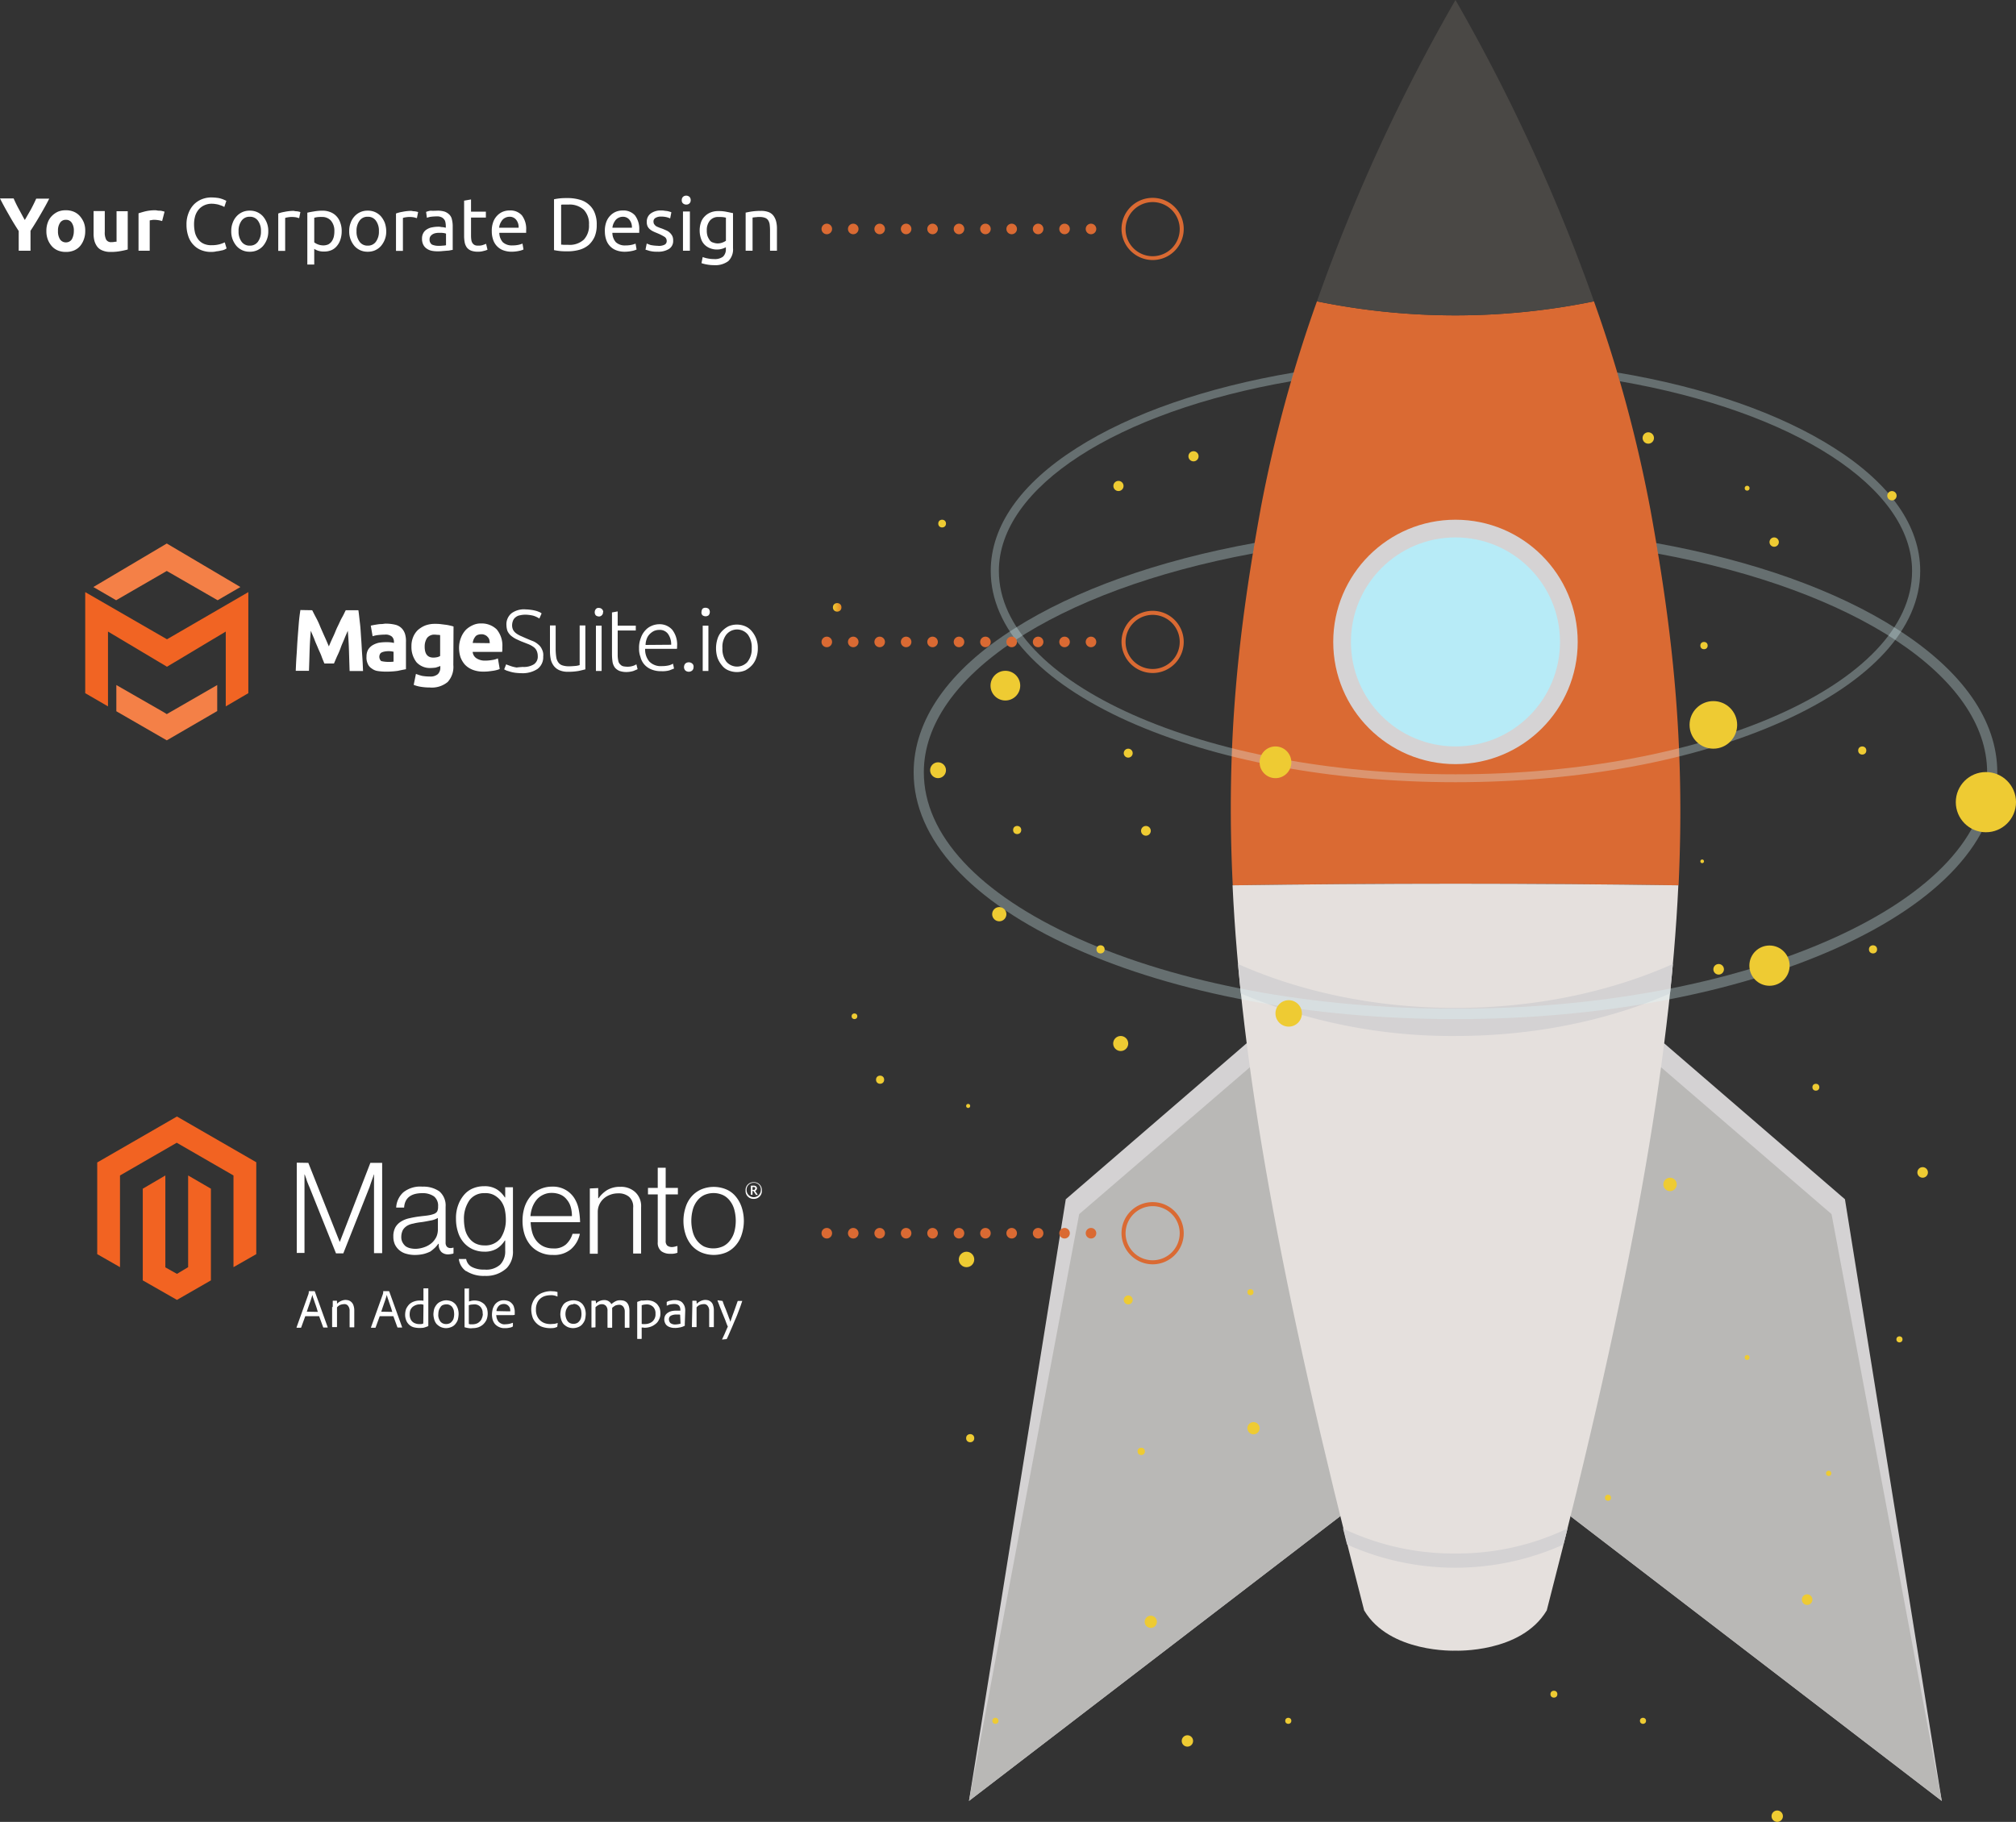 <svg xmlns="http://www.w3.org/2000/svg" xmlns:xlink="http://www.w3.org/1999/xlink" width="499" height="451.065" viewBox="0 0 499 451.065"><rect x="0" y="0" width="499" height="451.065" fill="#333333" stroke="none"/><defs><style>.a{fill:url(#a);}.b{fill:url(#b);}.c{fill:#da6a33;}.d{fill:#d4d2d3;}.e{fill:#b9b8b6;}.f{fill:#e5e0dd;}.g{fill:#4a4845;}.h{fill:#d5d3d4;}.i{fill:#b7ebf7;}.j{fill:#dcfcff;opacity:0.3;isolation:isolate;}.k{fill:url(#c);}.l{fill:url(#d);}.m{fill:url(#e);}.n{fill:url(#f);}.o{fill:url(#g);}.p{fill:url(#h);}.q{fill:url(#i);}.r{fill:url(#j);}.s{fill:url(#k);}.t{fill:url(#l);}.u{fill:url(#m);}.v{fill:url(#n);}.w{fill:url(#o);}.x{fill:url(#p);}.y{fill:url(#q);}.z{fill:url(#r);}.aa{fill:url(#s);}.ab{fill:url(#t);}.ac{fill:url(#u);}.ad{fill:url(#v);}.ae{fill:url(#w);}.af{fill:url(#x);}.ag{fill:url(#y);}.ah{fill:url(#z);}.ai{fill:url(#aa);}.aj{fill:url(#ab);}.ak{fill:url(#ac);}.al{fill:url(#ad);}.am{fill:url(#ae);}.an{fill:url(#af);}.ao{fill:url(#ag);}.ap{fill:url(#ah);}.aq{fill:url(#ai);}.ar{fill:url(#aj);}.as{fill:url(#ak);}.at{fill:url(#al);}.au{fill:url(#am);}.av{fill:url(#an);}.aw{fill:url(#ao);}.ax{fill:url(#ap);}.ay{fill:url(#aq);}.az{fill:url(#ar);}.ba{fill:url(#as);}.bb{fill:url(#at);}.bc{fill:url(#au);}.bd{fill:url(#av);}.be{fill:url(#aw);}.bf{fill:url(#ax);}.bg{fill:#fff;}.bh{fill:#f26322;}.bi{fill:#f48047;}.bj{fill:#f16423;}</style><linearGradient id="a" x1="-0.005" y1="-448.553" x2="1.018" y2="-448.553" gradientUnits="objectBoundingBox"><stop offset="0" stop-color="#eecb33"/><stop offset="1" stop-color="#e68624"/></linearGradient><linearGradient id="b" x1="0.138" y1="-816.338" x2="0.847" y2="-817.047" xlink:href="#a"/><linearGradient id="c" x1="-12.236" y1="-84.682" x2="-11.528" y2="-85.391" xlink:href="#a"/><linearGradient id="d" x1="-18.695" y1="-69.336" x2="-17.989" y2="-70.041" xlink:href="#a"/><linearGradient id="e" x1="-17.274" y1="-112.195" x2="-16.567" y2="-112.902" xlink:href="#a"/><linearGradient id="f" x1="9.179" y1="-129.814" x2="9.886" y2="-130.521" xlink:href="#a"/><linearGradient id="g" x1="9.981" y1="-174.943" x2="10.693" y2="-175.655" xlink:href="#a"/><linearGradient id="h" x1="27.991" y1="-133.6" x2="28.694" y2="-134.304" xlink:href="#a"/><linearGradient id="i" x1="-77.777" y1="-533.477" x2="-77.063" y2="-534.19" xlink:href="#a"/><linearGradient id="j" x1="-108.878" y1="-505.848" x2="-108.167" y2="-506.559" xlink:href="#a"/><linearGradient id="k" x1="-95.151" y1="-468.719" x2="-94.433" y2="-469.438" xlink:href="#a"/><linearGradient id="l" x1="-37.293" y1="-370.905" x2="-36.586" y2="-371.612" xlink:href="#a"/><linearGradient id="m" x1="-73.308" y1="-549.524" x2="-72.59" y2="-550.243" xlink:href="#a"/><linearGradient id="n" x1="-154.902" y1="-1052.146" x2="-154.184" y2="-1052.864" xlink:href="#a"/><linearGradient id="o" x1="-157.427" y1="-867.806" x2="-156.726" y2="-868.507" xlink:href="#a"/><linearGradient id="p" x1="-134.376" y1="-1092.404" x2="-133.695" y2="-1093.086" xlink:href="#a"/><linearGradient id="q" x1="-61.88" y1="-919.754" x2="-61.179" y2="-920.454" xlink:href="#a"/><linearGradient id="r" x1="27.23" y1="-448.046" x2="27.928" y2="-448.744" xlink:href="#a"/><linearGradient id="s" x1="55.321" y1="-852.354" x2="56.019" y2="-853.052" xlink:href="#a"/><linearGradient id="t" x1="44.059" y1="-479.776" x2="44.76" y2="-480.476" xlink:href="#a"/><linearGradient id="u" x1="75.96" y1="-753.659" x2="76.673" y2="-754.372" xlink:href="#a"/><linearGradient id="v" x1="110.427" y1="-674.951" x2="111.135" y2="-675.66" xlink:href="#a"/><linearGradient id="w" x1="58.66" y1="-331.7" x2="59.367" y2="-332.407" xlink:href="#a"/><linearGradient id="x" x1="65.069" y1="-582.589" x2="65.787" y2="-583.306" xlink:href="#a"/><linearGradient id="y" x1="39.757" y1="-311.985" x2="40.455" y2="-312.684" xlink:href="#a"/><linearGradient id="z" x1="221.706" y1="-1187.355" x2="222.414" y2="-1188.064" xlink:href="#a"/><linearGradient id="aa" x1="132.572" y1="-586.797" x2="133.273" y2="-587.498" xlink:href="#a"/><linearGradient id="ab" x1="59.071" y1="-311.685" x2="59.783" y2="-312.397" xlink:href="#a"/><linearGradient id="ac" x1="78.384" y1="-554.759" x2="79.085" y2="-555.46" xlink:href="#a"/><linearGradient id="ad" x1="56.035" y1="-437.843" x2="56.741" y2="-438.549" xlink:href="#a"/><linearGradient id="ae" x1="65.077" y1="-460.37" x2="65.794" y2="-461.088" xlink:href="#a"/><linearGradient id="af" x1="98.867" y1="-525.393" x2="99.568" y2="-526.093" xlink:href="#a"/><linearGradient id="ag" x1="60.748" y1="-261.477" x2="61.455" y2="-262.184" xlink:href="#a"/><linearGradient id="ah" x1="44.444" y1="-346.624" x2="45.145" y2="-347.325" xlink:href="#a"/><linearGradient id="ai" x1="59.194" y1="-352.454" x2="59.912" y2="-353.172" xlink:href="#a"/><linearGradient id="aj" x1="123.487" y1="-473.771" x2="124.213" y2="-474.497" xlink:href="#a"/><linearGradient id="ak" x1="-40.155" y1="-306.186" x2="-39.446" y2="-306.895" xlink:href="#a"/><linearGradient id="al" x1="-134.372" y1="-736.163" x2="-133.691" y2="-736.843" xlink:href="#a"/><linearGradient id="am" x1="-75.839" y1="-395.185" x2="-75.128" y2="-395.895" xlink:href="#a"/><linearGradient id="an" x1="-101.002" y1="-385.283" x2="-100.301" y2="-385.984" xlink:href="#a"/><linearGradient id="ao" x1="-111.518" y1="-554.757" x2="-110.817" y2="-555.458" xlink:href="#a"/><linearGradient id="ap" x1="-114.705" y1="-692.672" x2="-114.018" y2="-693.359" xlink:href="#a"/><linearGradient id="aq" x1="-56.562" y1="-430.298" x2="-55.865" y2="-430.994" xlink:href="#a"/><linearGradient id="ar" x1="-154.695" y1="-1185.662" x2="-153.982" y2="-1186.376" xlink:href="#a"/><linearGradient id="as" x1="-73.35" y1="-992.883" x2="-72.649" y2="-993.584" xlink:href="#a"/><linearGradient id="at" x1="-38.929" y1="-868.27" x2="-38.242" y2="-868.957" xlink:href="#a"/><linearGradient id="au" x1="42.914" y1="-992.881" x2="43.615" y2="-993.581" xlink:href="#a"/><linearGradient id="av" x1="40.765" y1="-535.035" x2="41.474" y2="-535.744" xlink:href="#a"/><linearGradient id="aw" x1="-62.806" y1="-548.25" x2="-62.097" y2="-548.959" xlink:href="#a"/><linearGradient id="ax" x1="138.914" y1="-992.88" x2="139.615" y2="-993.581" xlink:href="#a"/></defs><g transform="translate(-250 -4166)"><g transform="translate(250 4166)"><circle class="a" cx="1.057" cy="1.057" r="1.057" transform="translate(206.16 149.315)"/><circle class="b" cx="0.705" cy="0.705" r="0.705" transform="translate(210.791 250.905)"/><g transform="translate(203.341)"><path class="c" d="M208.62,1291.9c-5.437,29.752-8.659,57.642-6.9,93.183,18.022-.252,36.5-.4,55.175-.4s37.1.151,55.175.4c1.661-35.541-1.561-63.38-7-93.183a338.362,338.362,0,0,0-13.945-51.4,170.909,170.909,0,0,1-68.566,0,339.97,339.97,0,0,0-13.945,51.4Z" transform="translate(-99.931 -1165.893)"/><path class="d" d="M168.3,1617.734,141.217,1605.4l-44.754,38.612L72.5,1792.975l91.874-70.479Z" transform="translate(-36.002 -1347.095)"/><path class="e" d="M168.3,1623.594l-26.279-6.394-42.237,36.347L72.5,1798.834l91.874-70.479Z" transform="translate(-36.002 -1352.954)"/><path class="d" d="M360.5,1617.734l27.084-12.334,44.754,38.612L456.3,1792.975,364.427,1722.5Z" transform="translate(-179.017 -1347.095)"/><path class="e" d="M360.5,1623.594l26.329-6.394,42.187,36.347L456.3,1798.834l-91.874-70.479Z" transform="translate(-179.017 -1352.954)"/><path class="f" d="M202.1,1527.3c2.014,42.992,11.277,97.211,32.571,179.52,6.293,10.622,22.6,9.968,22.6,9.968s16.26.654,22.6-9.968c21.295-82.309,30.558-136.528,32.571-179.52-18.022-.252-36.448-.4-55.175-.4S220.122,1527.051,202.1,1527.3Z" transform="translate(-100.359 -1308.113)"/><path class="g" d="M243.6,1166.907a170.914,170.914,0,0,0,68.566,0,453.474,453.474,0,0,0-34.283-74.607A448.606,448.606,0,0,0,243.6,1166.907Z" transform="translate(-120.967 -1092.3)"/><path class="d" d="M204.8,1566.4c.2,2.417.453,4.833.7,7.3a134.661,134.661,0,0,0,53.111,10.521c19.533,0,37.706-3.826,53.111-10.521.252-2.467.5-4.883.7-7.3-15.505,6.9-33.981,10.874-53.816,10.874S220.305,1573.3,204.8,1566.4Zm53.816,145.942a63.1,63.1,0,0,1-27.839-6.192c.352,1.309.654,2.668,1.007,3.977a65.362,65.362,0,0,0,53.564,0c.352-1.359.7-2.668,1.007-3.977a63.027,63.027,0,0,1-27.738,6.192Z" transform="translate(-101.699 -1327.728)"/><circle class="h" cx="30.256" cy="30.256" r="30.256" transform="translate(126.661 128.674)"/><circle class="i" cx="25.876" cy="25.876" r="25.876" transform="translate(131.04 133.054)"/><path class="j" d="M45.3,1416.136c0,16.512,14.1,31.917,39.67,43.445,25.221,11.377,58.8,17.62,94.442,17.62s69.17-6.243,94.442-17.62c25.574-11.528,39.67-26.933,39.67-43.445,0-12.887-8.608-25.171-24.869-35.542-15.052-9.615-35.592-16.915-59.555-21.244.151.856.3,1.762.453,2.618,48.882,9.011,81.454,30.507,81.454,54.118,0,15.455-13.542,30.054-38.159,41.13-24.97,11.226-58.095,17.418-93.435,17.418s-68.516-6.192-93.435-17.418c-24.617-11.075-38.159-25.674-38.159-41.13,0-23.61,32.571-45.106,81.454-54.168.151-.856.3-1.762.453-2.618-23.963,4.329-44.5,11.679-59.555,21.244C53.858,1390.865,45.3,1403.2,45.3,1416.136Z" transform="translate(-22.495 -1224.887)"/><path class="j" d="M104.495,1294.177c-13.945,8.86-21.295,19.382-21.295,30.457,0,14.1,12.082,27.336,33.981,37.2,21.7,9.716,50.443,15.1,81.051,15.1s59.4-5.336,81.051-15.1c21.9-9.867,33.981-23.057,33.981-37.2,0-11.075-7.35-21.6-21.295-30.457-13.441-8.558-32.018-15.052-53.715-18.677.252.7.453,1.46.654,2.165,43.294,7.5,72.342,26.329,72.342,46.969,0,27.789-50.695,50.342-113.018,50.342s-113.018-22.6-113.018-50.342c0-20.691,29-39.468,72.342-46.969.252-.755.453-1.46.654-2.165-21.7,3.675-40.274,10.119-53.715,18.677Z" transform="translate(-41.315 -1183.273)"/><circle class="k" cx="5.89" cy="5.89" r="5.89" transform="translate(214.86 173.579)"/><circle class="l" cx="7.451" cy="7.451" r="7.451" transform="translate(280.758 191.149)"/><circle class="m" cx="4.984" cy="4.984" r="4.984" transform="translate(229.661 234.091)"/><circle class="n" cx="3.927" cy="3.927" r="3.927" transform="translate(108.437 184.806)"/><circle class="o" cx="3.272" cy="3.272" r="3.272" transform="translate(112.364 247.633)"/><circle class="p" cx="3.675" cy="3.675" r="3.675" transform="translate(41.834 166.079)"/><circle class="q" cx="0.906" cy="0.906" r="0.906" transform="translate(217.528 158.93)"/><circle class="r" cx="1.007" cy="1.007" r="1.007" transform="translate(256.594 184.806)"/><circle class="s" cx="1.309" cy="1.309" r="1.309" transform="translate(271.243 288.964)"/><circle class="t" cx="1.661" cy="1.661" r="1.661" transform="translate(208.366 291.581)"/><circle class="u" cx="1.309" cy="1.309" r="1.309" transform="translate(242.649 394.732)"/><circle class="v" cx="0.654" cy="0.654" r="0.654" transform="translate(248.64 364.124)"/><circle class="w" cx="0.755" cy="0.755" r="0.755" transform="translate(266.058 330.848)"/><circle class="x" cx="0.604" cy="0.604" r="0.604" transform="translate(228.503 335.48)"/><circle class="y" cx="0.755" cy="0.755" r="0.755" transform="translate(193.918 370.065)"/><circle class="z" cx="1.51" cy="1.51" r="1.51" transform="translate(105.416 352.093)"/><circle class="aa" cx="0.755" cy="0.755" r="0.755" transform="translate(105.416 319.169)"/><circle class="ab" cx="1.51" cy="1.51" r="1.51" transform="translate(79.994 400.018)"/><circle class="ac" cx="0.906" cy="0.906" r="0.906" transform="translate(78.232 358.436)"/><circle class="ad" cx="1.007" cy="1.007" r="1.007" transform="translate(35.793 355.063)"/><circle class="ae" cx="1.913" cy="1.913" r="1.913" transform="translate(33.981 309.906)"/><circle class="af" cx="1.108" cy="1.108" r="1.108" transform="translate(74.808 320.729)"/><circle class="ag" cx="1.863" cy="1.863" r="1.863" transform="translate(72.191 256.493)"/><circle class="ah" cx="0.503" cy="0.503" r="0.503" transform="translate(35.793 273.307)"/><circle class="ai" cx="1.007" cy="1.007" r="1.007" transform="translate(13.492 266.31)"/><circle class="aj" cx="1.762" cy="1.762" r="1.762" transform="translate(42.237 224.576)"/><circle class="ak" cx="1.007" cy="1.007" r="1.007" transform="translate(68.063 234.04)"/><circle class="al" cx="1.208" cy="1.208" r="1.208" transform="translate(79.087 204.49)"/><circle class="am" cx="1.108" cy="1.108" r="1.108" transform="translate(74.808 185.36)"/><circle class="an" cx="1.007" cy="1.007" r="1.007" transform="translate(47.422 204.49)"/><circle class="ao" cx="1.963" cy="1.963" r="1.963" transform="translate(26.883 188.732)"/><circle class="ap" cx="1.259" cy="1.259" r="1.259" transform="translate(90.817 111.709)"/><circle class="aq" cx="1.259" cy="1.259" r="1.259" transform="translate(72.241 119.059)"/><circle class="ar" cx="0.957" cy="0.957" r="0.957" transform="translate(28.896 128.674)"/><circle class="as" cx="1.41" cy="1.41" r="1.41" transform="translate(203.231 107.027)"/><circle class="at" cx="0.604" cy="0.604" r="0.604" transform="translate(228.503 120.267)"/><circle class="au" cx="1.158" cy="1.158" r="1.158" transform="translate(234.645 133.054)"/><circle class="av" cx="1.158" cy="1.158" r="1.158" transform="translate(263.793 121.576)"/><circle class="aw" cx="1.007" cy="1.007" r="1.007" transform="translate(259.262 234.04)"/><circle class="ax" cx="0.856" cy="0.856" r="0.856" transform="translate(245.267 268.323)"/><circle class="ay" cx="1.309" cy="1.309" r="1.309" transform="translate(220.75 238.672)"/><circle class="az" cx="0.453" cy="0.453" r="0.453" transform="translate(217.528 212.796)"/><circle class="ba" cx="0.755" cy="0.755" r="0.755" transform="translate(202.577 425.29)"/><circle class="bb" cx="0.856" cy="0.856" r="0.856" transform="translate(180.426 418.594)"/><circle class="bc" cx="0.755" cy="0.755" r="0.755" transform="translate(114.78 425.29)"/><circle class="bd" cx="1.41" cy="1.41" r="1.41" transform="translate(89.156 429.619)"/><circle class="be" cx="1.41" cy="1.41" r="1.41" transform="translate(235.148 448.246)"/><circle class="bf" cx="0.755" cy="0.755" r="0.755" transform="translate(42.287 425.29)"/><path class="c" d="M147.5,1197.3a7.7,7.7,0,1,1,7.7,7.7A7.735,7.735,0,0,1,147.5,1197.3Zm1.007.05a6.7,6.7,0,1,0,6.7-6.7A6.725,6.725,0,0,0,148.507,1197.353Z" transform="translate(-73.245 -1140.617)"/><circle class="c" cx="1.309" cy="1.309" r="1.309" transform="translate(65.394 55.376)"/><circle class="c" cx="1.309" cy="1.309" r="1.309" transform="translate(58.85 55.376)"/><circle class="c" cx="1.309" cy="1.309" r="1.309" transform="translate(52.305 55.376)"/><circle class="c" cx="1.309" cy="1.309" r="1.309" transform="translate(45.761 55.376)"/><circle class="c" cx="1.309" cy="1.309" r="1.309" transform="translate(39.267 55.376)"/><circle class="c" cx="1.309" cy="1.309" r="1.309" transform="translate(32.722 55.376)"/><circle class="c" cx="1.309" cy="1.309" r="1.309" transform="translate(26.178 55.376)"/><circle class="c" cx="1.309" cy="1.309" r="1.309" transform="translate(19.633 55.376)"/><circle class="c" cx="1.309" cy="1.309" r="1.309" transform="translate(13.089 55.376)"/><circle class="c" cx="1.309" cy="1.309" r="1.309" transform="translate(6.544 55.376)"/><circle class="c" cx="1.309" cy="1.309" r="1.309" transform="translate(0 55.376)"/><path class="c" d="M147.5,1691.2a7.7,7.7,0,1,1,7.7,7.7A7.735,7.735,0,0,1,147.5,1691.2Zm1.007,0a6.7,6.7,0,1,0,6.7-6.7A6.725,6.725,0,0,0,148.507,1691.2Z" transform="translate(-73.245 -1385.878)"/><circle class="c" cx="1.309" cy="1.309" r="1.309" transform="translate(65.394 304.016)"/><circle class="c" cx="1.309" cy="1.309" r="1.309" transform="translate(58.85 304.016)"/><circle class="c" cx="1.309" cy="1.309" r="1.309" transform="translate(52.305 304.016)"/><circle class="c" cx="1.309" cy="1.309" r="1.309" transform="translate(45.761 304.016)"/><circle class="c" cx="1.309" cy="1.309" r="1.309" transform="translate(39.267 304.016)"/><circle class="c" cx="1.309" cy="1.309" r="1.309" transform="translate(32.722 304.016)"/><circle class="c" cx="1.309" cy="1.309" r="1.309" transform="translate(26.178 304.016)"/><circle class="c" cx="1.309" cy="1.309" r="1.309" transform="translate(19.633 304.016)"/><circle class="c" cx="1.309" cy="1.309" r="1.309" transform="translate(13.089 304.016)"/><circle class="c" cx="1.309" cy="1.309" r="1.309" transform="translate(6.544 304.016)"/><circle class="c" cx="1.309" cy="1.309" r="1.309" transform="translate(0 304.016)"/><path class="c" d="M147.5,1400.4a7.7,7.7,0,1,1,7.7,7.7A7.735,7.735,0,0,1,147.5,1400.4Zm1.007,0a6.7,6.7,0,1,0,6.7-6.7A6.725,6.725,0,0,0,148.507,1400.4Z" transform="translate(-73.245 -1241.472)"/><circle class="c" cx="1.309" cy="1.309" r="1.309" transform="translate(65.394 157.621)"/><circle class="c" cx="1.309" cy="1.309" r="1.309" transform="translate(58.85 157.621)"/><circle class="c" cx="1.309" cy="1.309" r="1.309" transform="translate(52.305 157.621)"/><circle class="c" cx="1.309" cy="1.309" r="1.309" transform="translate(45.761 157.621)"/><circle class="c" cx="1.309" cy="1.309" r="1.309" transform="translate(39.267 157.621)"/><circle class="c" cx="1.309" cy="1.309" r="1.309" transform="translate(32.722 157.621)"/><circle class="c" cx="1.309" cy="1.309" r="1.309" transform="translate(26.178 157.621)"/><circle class="c" cx="1.309" cy="1.309" r="1.309" transform="translate(19.633 157.621)"/><circle class="c" cx="1.309" cy="1.309" r="1.309" transform="translate(13.089 157.621)"/><circle class="c" cx="1.309" cy="1.309" r="1.309" transform="translate(6.544 157.621)"/><circle class="c" cx="1.309" cy="1.309" r="1.309" transform="translate(0 157.621)"/></g><path class="bg" d="M-397.776,1194.541c.5-.856,1.007-1.762,1.51-2.618.453-.856.906-1.762,1.309-2.668h3.222c-.7,1.41-1.46,2.719-2.215,4.027s-1.561,2.618-2.416,3.927v4.933h-2.92v-4.883c-.856-1.309-1.661-2.618-2.416-3.977-.755-1.309-1.51-2.668-2.215-4.078h3.373c.4.906.805,1.762,1.309,2.668s.957,1.812,1.46,2.668Zm14.952,2.719a5.83,5.83,0,0,1-.352,2.114,5.33,5.33,0,0,1-.956,1.661,4.09,4.09,0,0,1-1.51,1.057,5.045,5.045,0,0,1-1.963.352,5.045,5.045,0,0,1-1.963-.352,4.089,4.089,0,0,1-1.51-1.057,5.423,5.423,0,0,1-1.007-1.661,5.829,5.829,0,0,1-.352-2.114,5.83,5.83,0,0,1,.352-2.114,4.383,4.383,0,0,1,1.007-1.611,5.13,5.13,0,0,1,1.51-1.057,4.962,4.962,0,0,1,1.913-.352,5.042,5.042,0,0,1,1.963.352,4.092,4.092,0,0,1,1.51,1.057,5.816,5.816,0,0,1,1.007,1.611,5.48,5.48,0,0,1,.352,2.114Zm-2.819,0a3.413,3.413,0,0,0-.5-2.014,1.647,1.647,0,0,0-1.46-.755,1.646,1.646,0,0,0-1.46.755,3.413,3.413,0,0,0-.5,2.014,3.584,3.584,0,0,0,.5,2.064,1.706,1.706,0,0,0,1.46.755,1.706,1.706,0,0,0,1.46-.755A4.166,4.166,0,0,0-385.644,1197.26Zm13.341,4.581a17.3,17.3,0,0,1-1.812.4,11.852,11.852,0,0,1-2.366.2,4.907,4.907,0,0,1-2.064-.352,2.87,2.87,0,0,1-1.309-.957,4.374,4.374,0,0,1-.7-1.46,7.044,7.044,0,0,1-.2-1.863v-5.487h2.769v5.135a3.892,3.892,0,0,0,.352,1.963,1.385,1.385,0,0,0,1.309.6,3.091,3.091,0,0,0,.654-.05,2.651,2.651,0,0,1,.6-.051v-7.551h2.769Zm8.508-7.048c-.252-.05-.554-.151-.856-.2a7.5,7.5,0,0,0-1.057-.1,2.662,2.662,0,0,0-.6.05c-.252.05-.4.05-.554.1v7.5h-2.769v-9.263c.5-.151,1.107-.352,1.762-.5a10.046,10.046,0,0,1,2.265-.252,2.255,2.255,0,0,1,.554.05,2.662,2.662,0,0,0,.654.05,2.95,2.95,0,0,1,.654.1c.2.05.4.1.554.151l-.6,2.316Zm12.132,7.652a6.521,6.521,0,0,1-2.467-.453,5.182,5.182,0,0,1-1.913-1.309,5.506,5.506,0,0,1-1.259-2.115,8.578,8.578,0,0,1-.453-2.869,7.3,7.3,0,0,1,.5-2.87,6.291,6.291,0,0,1,1.309-2.114,5.836,5.836,0,0,1,1.963-1.309,6.378,6.378,0,0,1,2.366-.453,12.454,12.454,0,0,1,1.46.1,5.17,5.17,0,0,1,1.108.252,5.858,5.858,0,0,1,.755.3,2.788,2.788,0,0,1,.4.2l-.5,1.51a4.484,4.484,0,0,0-.5-.252c-.2-.1-.453-.151-.7-.252a4.283,4.283,0,0,0-.856-.2,6.174,6.174,0,0,0-.957-.1,4.394,4.394,0,0,0-1.863.352,4.023,4.023,0,0,0-1.41,1.007,4.61,4.61,0,0,0-.906,1.611,7.255,7.255,0,0,0-.3,2.165,9.358,9.358,0,0,0,.252,2.114,4.836,4.836,0,0,0,.805,1.611,3.55,3.55,0,0,0,1.359,1.057,4.477,4.477,0,0,0,1.913.353,7.68,7.68,0,0,0,2.064-.252,9.157,9.157,0,0,0,1.208-.453l.453,1.51c-.1.05-.252.151-.453.252a2.9,2.9,0,0,1-.856.252,6.869,6.869,0,0,1-1.158.2,5.335,5.335,0,0,1-1.359.151Zm14.146-5.135a5.387,5.387,0,0,1-.352,2.064,5.691,5.691,0,0,1-.957,1.611,4.349,4.349,0,0,1-1.46,1.057,4.313,4.313,0,0,1-1.812.352,4.313,4.313,0,0,1-1.812-.352,4.349,4.349,0,0,1-1.46-1.057,5.692,5.692,0,0,1-.956-1.611,5.387,5.387,0,0,1-.352-2.064,5.387,5.387,0,0,1,.352-2.064,4.722,4.722,0,0,1,.956-1.611,4.348,4.348,0,0,1,1.46-1.057,4.313,4.313,0,0,1,1.812-.353,4.313,4.313,0,0,1,1.812.353,4.347,4.347,0,0,1,1.46,1.057,5.688,5.688,0,0,1,.957,1.611A5.386,5.386,0,0,1-337.517,1197.31Zm-1.812,0a4.151,4.151,0,0,0-.755-2.618,2.371,2.371,0,0,0-2.014-.956,2.371,2.371,0,0,0-2.014.956,4.15,4.15,0,0,0-.755,2.618,4.149,4.149,0,0,0,.755,2.618,2.37,2.37,0,0,0,2.014.957,2.37,2.37,0,0,0,2.014-.957A4.149,4.149,0,0,0-339.329,1197.31Zm7.853-5.034a1.89,1.89,0,0,1,.5.05,2.26,2.26,0,0,0,.554.05c.2.05.352.05.5.1a3.2,3.2,0,0,1,.352.1l-.3,1.51c-.151-.05-.352-.1-.7-.2a7.222,7.222,0,0,0-1.208-.1,6.16,6.16,0,0,0-.957.1,2.508,2.508,0,0,0-.6.151v8.155h-1.712v-9.263a8.063,8.063,0,0,1,1.51-.4,12.181,12.181,0,0,1,2.064-.252Zm12.132,5.034a6.266,6.266,0,0,1-.3,2.014,4.506,4.506,0,0,1-.856,1.611,3.55,3.55,0,0,1-1.359,1.057,4.394,4.394,0,0,1-1.863.352,4.267,4.267,0,0,1-1.46-.2,4.275,4.275,0,0,1-.956-.453v3.876h-1.712v-12.837c.4-.1.906-.2,1.561-.3a12.565,12.565,0,0,1,2.114-.2,5.126,5.126,0,0,1,2.014.353,3.979,3.979,0,0,1,1.51,1.007,4.286,4.286,0,0,1,.957,1.611,5.828,5.828,0,0,1,.352,2.114Zm-1.812,0a3.807,3.807,0,0,0-.856-2.618,2.885,2.885,0,0,0-2.215-.906,8.2,8.2,0,0,0-1.208.05c-.3.05-.5.1-.7.151v6.091a3.625,3.625,0,0,0,.906.5,3.779,3.779,0,0,0,1.309.252,3.107,3.107,0,0,0,1.259-.252,2.505,2.505,0,0,0,.856-.755,3.72,3.72,0,0,0,.5-1.107,6.051,6.051,0,0,0,.151-1.41Zm12.837,0a5.388,5.388,0,0,1-.352,2.064,5.692,5.692,0,0,1-.957,1.611,4.349,4.349,0,0,1-1.46,1.057,4.313,4.313,0,0,1-1.812.352,4.313,4.313,0,0,1-1.812-.352,4.349,4.349,0,0,1-1.46-1.057,5.694,5.694,0,0,1-.957-1.611,5.387,5.387,0,0,1-.352-2.064,5.387,5.387,0,0,1,.352-2.064,4.723,4.723,0,0,1,.957-1.611,4.348,4.348,0,0,1,1.46-1.057,4.313,4.313,0,0,1,1.812-.353,4.313,4.313,0,0,1,1.812.353,4.348,4.348,0,0,1,1.46,1.057,5.69,5.69,0,0,1,.957,1.611A6.56,6.56,0,0,1-308.318,1197.31Zm-1.812,0a4.151,4.151,0,0,0-.755-2.618,2.371,2.371,0,0,0-2.014-.956,2.371,2.371,0,0,0-2.014.956,4.151,4.151,0,0,0-.755,2.618,4.149,4.149,0,0,0,.755,2.618,2.37,2.37,0,0,0,2.014.957,2.37,2.37,0,0,0,2.014-.957A4.149,4.149,0,0,0-310.131,1197.31Zm7.8-5.034a1.891,1.891,0,0,1,.5.05,2.259,2.259,0,0,0,.554.05c.2.05.352.05.5.1a3.2,3.2,0,0,1,.352.1l-.3,1.51c-.151-.05-.352-.1-.7-.2a7.222,7.222,0,0,0-1.208-.1,6.16,6.16,0,0,0-.956.1,2.509,2.509,0,0,0-.6.151v8.155H-305.9v-9.263a8.064,8.064,0,0,1,1.51-.4,12.179,12.179,0,0,1,2.064-.252Zm6.746-.05a5.934,5.934,0,0,1,1.762.252,3.3,3.3,0,0,1,1.158.755,2.334,2.334,0,0,1,.6,1.158,6.846,6.846,0,0,1,.2,1.51v6.041a3.735,3.735,0,0,0-.6.1,4.509,4.509,0,0,1-.906.1c-.352.05-.7.05-1.108.1a8.92,8.92,0,0,1-1.158.05,6.973,6.973,0,0,1-1.51-.151,3.32,3.32,0,0,1-1.208-.554,2.488,2.488,0,0,1-.806-.957,3.139,3.139,0,0,1-.3-1.46,2.718,2.718,0,0,1,.3-1.359,2.36,2.36,0,0,1,.906-.956,3.386,3.386,0,0,1,1.309-.5,7.806,7.806,0,0,1,1.561-.151,2.27,2.27,0,0,1,.554.05,2.062,2.062,0,0,0,.554.05c.151.05.3.05.453.1a2.177,2.177,0,0,1,.252.05v-.5a4.963,4.963,0,0,0-.1-.856,1.494,1.494,0,0,0-.352-.755,1.638,1.638,0,0,0-.654-.5,2.423,2.423,0,0,0-1.108-.2,13.377,13.377,0,0,0-1.51.1,4.919,4.919,0,0,0-.956.252l-.2-1.46a5.341,5.341,0,0,1,1.107-.3c.6.05,1.158,0,1.762,0Zm.151,8.709a7.782,7.782,0,0,0,1.107-.05,3.507,3.507,0,0,0,.806-.1v-2.87a2.511,2.511,0,0,0-.6-.151,6.124,6.124,0,0,0-1.007-.05,4.344,4.344,0,0,0-.805.05,2.484,2.484,0,0,0-.806.252,2.013,2.013,0,0,0-.6.5,1.281,1.281,0,0,0-.252.805,1.439,1.439,0,0,0,.6,1.309A4.068,4.068,0,0,0-295.431,1200.935Zm8.105-8.457h3.675v1.46h-3.675v4.48a7.229,7.229,0,0,0,.1,1.208,1.753,1.753,0,0,0,.352.755,1.428,1.428,0,0,0,.554.4,1.967,1.967,0,0,0,.805.1,3,3,0,0,0,1.259-.2,6.155,6.155,0,0,0,.654-.252l.352,1.46a3.7,3.7,0,0,1-.906.3,4.774,4.774,0,0,1-1.51.2,4.7,4.7,0,0,1-1.611-.252,2.569,2.569,0,0,1-1.057-.755,3.2,3.2,0,0,1-.554-1.259,8.658,8.658,0,0,1-.151-1.712v-8.659l1.712-.3v3.021Zm5.135,4.833a6.3,6.3,0,0,1,.352-2.266,4.384,4.384,0,0,1,1.007-1.611,4.125,4.125,0,0,1,1.41-.957,4.436,4.436,0,0,1,1.661-.3,3.8,3.8,0,0,1,3.021,1.208,5.577,5.577,0,0,1,1.057,3.725v.6h-6.645a3.579,3.579,0,0,0,.856,2.316,3.268,3.268,0,0,0,2.366.805,7.128,7.128,0,0,0,1.561-.151,5.429,5.429,0,0,0,.956-.3l.252,1.46a4.766,4.766,0,0,1-1.108.352,9.03,9.03,0,0,1-1.812.2,5.994,5.994,0,0,1-2.215-.4,4.091,4.091,0,0,1-1.51-1.057,4.2,4.2,0,0,1-.906-1.611A6.268,6.268,0,0,1-282.191,1197.31Zm6.645-.906a2.9,2.9,0,0,0-.6-1.913,2.011,2.011,0,0,0-1.661-.755,2.339,2.339,0,0,0-1.057.252,2.227,2.227,0,0,0-.755.6,4.775,4.775,0,0,0-.5.856,3.286,3.286,0,0,0-.252,1.007h4.833Zm19.331-.7a7.39,7.39,0,0,1-.5,2.92,6.138,6.138,0,0,1-1.46,2.064,6.146,6.146,0,0,1-2.265,1.208,10.763,10.763,0,0,1-2.92.4c-.5,0-1.108,0-1.712-.05a15.506,15.506,0,0,1-1.712-.252v-12.586a13.87,13.87,0,0,1,1.712-.252c.6-.05,1.208-.05,1.712-.05a10.768,10.768,0,0,1,2.92.4,5.444,5.444,0,0,1,2.265,1.208,5.137,5.137,0,0,1,1.46,2.064A7.39,7.39,0,0,1-256.214,1195.7Zm-7,4.984a5.174,5.174,0,0,0,3.826-1.309,5.015,5.015,0,0,0,1.259-3.675,5.015,5.015,0,0,0-1.259-3.675,5.174,5.174,0,0,0-3.826-1.309h-1.208a1.9,1.9,0,0,0-.6.05v9.867a3.429,3.429,0,0,1,.6.05Zm9.011-3.373a6.3,6.3,0,0,1,.352-2.266,4.384,4.384,0,0,1,1.007-1.611,4.124,4.124,0,0,1,1.41-.957,4.436,4.436,0,0,1,1.661-.3,3.8,3.8,0,0,1,3.021,1.208,5.577,5.577,0,0,1,1.057,3.725v.6h-6.645a3.578,3.578,0,0,0,.856,2.316,3.268,3.268,0,0,0,2.366.805,7.128,7.128,0,0,0,1.561-.151,5.427,5.427,0,0,0,.956-.3l.252,1.46a4.765,4.765,0,0,1-1.108.352,9.029,9.029,0,0,1-1.812.2,5.994,5.994,0,0,1-2.215-.4,4.09,4.09,0,0,1-1.51-1.057,4.2,4.2,0,0,1-.906-1.611A6.268,6.268,0,0,1-254.2,1197.31Zm6.7-.906a2.9,2.9,0,0,0-.6-1.913,2.011,2.011,0,0,0-1.661-.755,2.339,2.339,0,0,0-1.057.252,2.227,2.227,0,0,0-.755.6,4.777,4.777,0,0,0-.5.856,3.287,3.287,0,0,0-.252,1.007h4.833Zm6.545,4.531a3.038,3.038,0,0,0,1.561-.3.959.959,0,0,0,.5-.906,1.175,1.175,0,0,0-.5-1.007,11.977,11.977,0,0,0-1.661-.856c-.352-.151-.755-.3-1.057-.453a3.946,3.946,0,0,1-.906-.554,2.231,2.231,0,0,1-.6-.755,2.423,2.423,0,0,1-.2-1.108,2.464,2.464,0,0,1,.956-2.064,4.1,4.1,0,0,1,2.567-.755,4.335,4.335,0,0,1,.805.05c.252.05.5.05.755.1a5.228,5.228,0,0,1,.6.151,1.709,1.709,0,0,1,.4.151l-.3,1.51a5.419,5.419,0,0,0-.856-.3,5.913,5.913,0,0,0-1.46-.151,2.452,2.452,0,0,0-1.259.3,1,1,0,0,0-.554.906,1.812,1.812,0,0,0,.1.554,2.776,2.776,0,0,0,.352.453,1.738,1.738,0,0,0,.6.352,8.54,8.54,0,0,0,.906.353c.453.151.856.352,1.208.5a2.852,2.852,0,0,1,.906.6,3.071,3.071,0,0,1,.6.805,2.653,2.653,0,0,1,.2,1.158,2.289,2.289,0,0,1-1.007,2.014,4.955,4.955,0,0,1-2.819.7,7.294,7.294,0,0,1-2.014-.2c-.5-.151-.805-.252-1.007-.3l.3-1.51c.2.05.5.2.956.353a11.163,11.163,0,0,0,1.913.2Zm6.9-10.219a1.235,1.235,0,0,1-.805-.3.961.961,0,0,1-.3-.806,1.062,1.062,0,0,1,.3-.805,1.143,1.143,0,0,1,.805-.3,1.234,1.234,0,0,1,.805.3,1.143,1.143,0,0,1,.3.805,1.063,1.063,0,0,1-.3.806A1.064,1.064,0,0,1-234.064,1190.715Zm.906,11.428h-1.712v-9.716h1.712Zm9.062-.957a4.65,4.65,0,0,1-.856.4,4.51,4.51,0,0,1-1.51.252,4.433,4.433,0,0,1-1.661-.3,3.881,3.881,0,0,1-1.359-.856,3.6,3.6,0,0,1-.906-1.46,6.31,6.31,0,0,1-.352-2.064,6.171,6.171,0,0,1,.3-1.963,3.792,3.792,0,0,1,.906-1.51,4.218,4.218,0,0,1,1.46-1.007,4.879,4.879,0,0,1,1.963-.352,8.863,8.863,0,0,1,2.114.2c.6.1,1.108.252,1.51.3v8.659a4.043,4.043,0,0,1-1.158,3.222,5.35,5.35,0,0,1-3.524,1.007,9.031,9.031,0,0,1-1.712-.151,8.226,8.226,0,0,1-1.41-.352l.3-1.51a6.367,6.367,0,0,0,1.259.352,7.823,7.823,0,0,0,1.561.151,3.329,3.329,0,0,0,2.215-.6,2.514,2.514,0,0,0,.7-1.963v-.453Zm-.05-7.2a5.368,5.368,0,0,0-.7-.151,8.2,8.2,0,0,0-1.208-.05,2.637,2.637,0,0,0-2.165.906,3.654,3.654,0,0,0-.755,2.417,4.265,4.265,0,0,0,.2,1.46,4.761,4.761,0,0,0,.554,1.007,1.426,1.426,0,0,0,.856.554,3.249,3.249,0,0,0,.956.2,3.3,3.3,0,0,0,1.259-.2,3.754,3.754,0,0,0,.906-.453v-5.689Zm4.732-1.259c.4-.1.906-.2,1.561-.3a15.048,15.048,0,0,1,2.265-.151,5.254,5.254,0,0,1,1.913.3,2.749,2.749,0,0,1,1.208.906,4.046,4.046,0,0,1,.654,1.41,6.9,6.9,0,0,1,.2,1.813v5.437h-1.712v-5.084a11.9,11.9,0,0,0-.1-1.51,2.634,2.634,0,0,0-.4-1.007,1.646,1.646,0,0,0-.755-.554,3.678,3.678,0,0,0-1.158-.2h-.554c-.2,0-.4.05-.554.05-.2,0-.352.05-.5.05a1.778,1.778,0,0,0-.3.05v8.206h-1.712v-9.414Zm-107.229,98.419c.252.5.554,1.108.906,1.762a19.021,19.021,0,0,1,1.057,2.265c.352.806.7,1.611,1.108,2.517.4.856.7,1.611,1.057,2.416q.453-1.133,1.057-2.416c.4-.805.7-1.712,1.108-2.517s.7-1.56,1.108-2.265.654-1.309.906-1.762h3.121c.151.957.252,2.115.4,3.323s.2,2.517.3,3.876.151,2.668.252,4.027.151,2.618.2,3.826h-3.323c-.05-1.46-.1-3.071-.151-4.782-.05-1.762-.151-3.474-.3-5.185-.252.6-.554,1.259-.856,2.014s-.654,1.46-.906,2.215a20.54,20.54,0,0,1-.906,2.114l-.755,1.762h-2.366c-.2-.5-.453-1.057-.7-1.762s-.6-1.359-.906-2.114-.654-1.46-.906-2.215l-.856-2.014c-.151,1.762-.252,3.474-.3,5.185-.05,1.762-.1,3.322-.151,4.732h-3.272c.05-1.208.1-2.467.2-3.826s.151-2.668.252-4.027.2-2.618.3-3.876.252-2.366.4-3.323l2.92.05Zm18.274,3.323a9.927,9.927,0,0,1,2.416.3,3.3,3.3,0,0,1,1.51.906,3.5,3.5,0,0,1,.805,1.46,6.2,6.2,0,0,1,.2,1.913v6.7c-.5.1-1.108.2-1.963.4a19.845,19.845,0,0,1-3.021.2,13.538,13.538,0,0,1-2.014-.151,3.158,3.158,0,0,1-1.51-.654,2.393,2.393,0,0,1-.957-1.158,3.536,3.536,0,0,1-.3-1.762,3.43,3.43,0,0,1,.4-1.711,3.327,3.327,0,0,1,1.108-1.108,5.576,5.576,0,0,1,1.51-.6,11,11,0,0,1,1.812-.151,8.9,8.9,0,0,1,1.158.05,4.517,4.517,0,0,1,.805.151V1299a1.783,1.783,0,0,0-.5-1.309,2.436,2.436,0,0,0-1.762-.5c-.554,0-1.108.05-1.611.1a7.053,7.053,0,0,0-1.41.3l-.453-2.618c.151-.05.453-.1.7-.151s.6-.1.906-.151a6.844,6.844,0,0,1,1.057-.1c.352,0,.7-.1,1.108-.1Zm.252,9.464h.906c.3,0,.554-.05.7-.05v-2.467c-.1,0-.3-.05-.6-.1a5.345,5.345,0,0,0-1.561.05,2.882,2.882,0,0,0-.7.2.884.884,0,0,0-.5.453,1.452,1.452,0,0,0,.3,1.711,7.267,7.267,0,0,0,1.46.2Zm16.412.856a5.52,5.52,0,0,1-1.41,4.128,6.14,6.14,0,0,1-4.43,1.359,13.729,13.729,0,0,1-2.064-.151,8.247,8.247,0,0,1-1.913-.5l.554-2.718a11.15,11.15,0,0,0,1.561.5,11.778,11.778,0,0,0,1.913.151,2.775,2.775,0,0,0,1.963-.6,2.251,2.251,0,0,0,.6-1.561v-.453c-.3.151-.7.252-1.108.4a9.809,9.809,0,0,1-1.208.1,4.5,4.5,0,0,1-3.574-1.41,6.113,6.113,0,0,1-1.259-3.927,5.819,5.819,0,0,1,.4-2.265,5.108,5.108,0,0,1,1.158-1.762,6.44,6.44,0,0,1,1.863-1.158,6.683,6.683,0,0,1,2.467-.4,10.1,10.1,0,0,1,1.208.05c.453.05.805.1,1.208.151a9.326,9.326,0,0,1,1.158.2,8.365,8.365,0,0,1,.956.252l-.05,9.615Zm-7.1-4.631c0,1.812.7,2.719,2.165,2.719a4.992,4.992,0,0,0,.906-.1,2.376,2.376,0,0,0,.755-.3v-5.185c-.151,0-.3-.05-.554-.05-.2,0-.5-.05-.755-.05a2.257,2.257,0,0,0-1.913.806,3.773,3.773,0,0,0-.6,2.165Zm8.508.4a6.977,6.977,0,0,1,.5-2.668,5.87,5.87,0,0,1,1.208-1.913,5.941,5.941,0,0,1,1.762-1.158,4.647,4.647,0,0,1,2.014-.4,5.358,5.358,0,0,1,3.826,1.46,6.262,6.262,0,0,1,1.41,4.38v.6c0,.2-.05.453-.05.6h-7.3a2.1,2.1,0,0,0,.906,1.561,3.72,3.72,0,0,0,2.165.6,9.991,9.991,0,0,0,1.762-.151,4.963,4.963,0,0,0,1.41-.4l.453,2.618a2.918,2.918,0,0,1-.7.252,6.5,6.5,0,0,1-.957.2c-.3.05-.755.1-1.158.151a9.732,9.732,0,0,1-1.208.05,6.925,6.925,0,0,1-2.668-.453,5.272,5.272,0,0,1-1.913-1.259,5.894,5.894,0,0,1-1.108-1.863,7.564,7.564,0,0,1-.352-2.215Zm7.6-1.259a4.406,4.406,0,0,0-.1-.805,1.435,1.435,0,0,0-.4-.7,1.636,1.636,0,0,0-.654-.5,1.845,1.845,0,0,0-.906-.2,2.635,2.635,0,0,0-.906.151,1.288,1.288,0,0,0-.654.5,3.208,3.208,0,0,0-.4.7,4.712,4.712,0,0,0-.2.805l4.229.05Zm8.206,5.89a4.743,4.743,0,0,0,2.718-.654,2.276,2.276,0,0,0,.956-2.064,3.154,3.154,0,0,0-.3-1.359,2.379,2.379,0,0,0-.805-.906,5.621,5.621,0,0,0-1.208-.655l-1.41-.554c-.554-.2-1.158-.5-1.712-.755a6.953,6.953,0,0,1-1.259-.856,3.7,3.7,0,0,1-.806-1.108,4.944,4.944,0,0,1-.252-1.46,3.521,3.521,0,0,1,1.259-2.92,5.223,5.223,0,0,1,3.524-.957,9.762,9.762,0,0,1,1.208.1,8.525,8.525,0,0,1,1.108.2,4.815,4.815,0,0,1,.906.3,1.981,1.981,0,0,1,.7.4l-.554,1.259a5.9,5.9,0,0,0-1.51-.7,8.761,8.761,0,0,0-1.963-.252,5.8,5.8,0,0,0-1.309.151,2.187,2.187,0,0,0-1.057.453,2.019,2.019,0,0,0-.654.805,3.2,3.2,0,0,0-.252,1.158,2.61,2.61,0,0,0,.252,1.208,2.714,2.714,0,0,0,.7.806,5.848,5.848,0,0,0,1.108.655l1.359.6c.6.252,1.158.5,1.712.7a4.774,4.774,0,0,1,1.359.856,3.069,3.069,0,0,1,.906,1.208,3.061,3.061,0,0,1,.3,1.762,3.593,3.593,0,0,1-1.41,3.071,6.638,6.638,0,0,1-3.876,1.057,15.261,15.261,0,0,1-1.561-.1,9.228,9.228,0,0,1-1.259-.252c-.3-.1-.654-.2-.957-.3a6.748,6.748,0,0,1-.6-.3l.5-1.259a2.411,2.411,0,0,0,.6.252c.252.1.554.2.856.3a9.509,9.509,0,0,0,1.158.252c.554-.1,1.057-.1,1.51-.151Zm15.455.6c-.453.1-.956.252-1.712.4a15.29,15.29,0,0,1-2.618.2,5.257,5.257,0,0,1-2.114-.4,3.448,3.448,0,0,1-1.359-1.057,4.277,4.277,0,0,1-.755-1.611,10.027,10.027,0,0,1-.2-2.114v-6.293h1.41v5.84a13.559,13.559,0,0,0,.151,2.014,2.894,2.894,0,0,0,.554,1.359,1.979,1.979,0,0,0,1.057.7,4.974,4.974,0,0,0,1.51.2c.6,0,1.158-.05,1.762-.1a4.782,4.782,0,0,0,.906-.2v-9.817h1.41V1305.8Zm4.38-14.2a1.053,1.053,0,0,1-.906,1.108h-.1a1.356,1.356,0,0,1-.755-.252,1.143,1.143,0,0,1-.3-.805,1.235,1.235,0,0,1,.3-.806.831.831,0,0,1,.755-.252,1.048,1.048,0,0,1,1.057.956C-254.654,1291.5-254.654,1291.6-254.654,1291.6Zm-.352,14.6h-1.41v-11.226h1.41Zm3.977-11.226h4.48v1.208h-4.48v5.991a6.973,6.973,0,0,0,.151,1.51,1.506,1.506,0,0,0,.5.906,1.46,1.46,0,0,0,.755.453,6.173,6.173,0,0,0,.956.1,4.344,4.344,0,0,0,1.41-.2,3.294,3.294,0,0,0,.856-.4l.3,1.208c-.3.151-.7.3-1.057.453a6.286,6.286,0,0,1-1.611.252,5.155,5.155,0,0,1-1.762-.252,3.016,3.016,0,0,1-1.158-.806,3.319,3.319,0,0,1-.6-1.359,12.891,12.891,0,0,1-.151-1.963V1291.7l1.41-.252v3.524Zm5.286,5.588a6.435,6.435,0,0,1,.453-2.567,5.086,5.086,0,0,1,1.108-1.863,4.227,4.227,0,0,1,1.561-1.108,4.722,4.722,0,0,1,1.812-.4,4.157,4.157,0,0,1,3.272,1.359,5.948,5.948,0,0,1,1.208,4.128v.3a.639.639,0,0,1-.05.3h-7.853a4.574,4.574,0,0,0,1.057,3.172,3.921,3.921,0,0,0,3.071,1.108,7.144,7.144,0,0,0,1.812-.2,3.882,3.882,0,0,0,.957-.4l.252,1.208c-.4.151-.755.3-1.158.453a6.518,6.518,0,0,1-1.963.2,6.2,6.2,0,0,1-2.517-.453,4.608,4.608,0,0,1-1.712-1.208,4.391,4.391,0,0,1-.956-1.863,5.578,5.578,0,0,1-.352-2.165Zm7.954-.856a4.424,4.424,0,0,0-.805-2.719,2.5,2.5,0,0,0-2.165-.957,3.156,3.156,0,0,0-1.359.3,4.2,4.2,0,0,0-1.057.806,3.193,3.193,0,0,0-.7,1.208,4.368,4.368,0,0,0-.252,1.41Zm5.538,5.538a1.143,1.143,0,0,1-.3.806,1.312,1.312,0,0,1-1.762,0,1.234,1.234,0,0,1-.3-.806,1.367,1.367,0,0,1,.3-.856,1.312,1.312,0,0,1,1.762,0A.965.965,0,0,1-232.251,1305.243Zm4.027-13.643a1.235,1.235,0,0,1-.3.806,1.238,1.238,0,0,1-.755.252,1.359,1.359,0,0,1-.755-.252.929.929,0,0,1-.252-.806,1.521,1.521,0,0,1,.252-.805,1.059,1.059,0,0,1,.755-.252,1.356,1.356,0,0,1,.755.252A1.143,1.143,0,0,1-228.224,1291.6Zm-.352,14.6h-1.41v-11.226h1.41Zm12.233-5.638a6.769,6.769,0,0,1-.4,2.417,5.089,5.089,0,0,1-1.108,1.863,6.144,6.144,0,0,1-1.611,1.208,5.335,5.335,0,0,1-4.128,0,3.8,3.8,0,0,1-1.611-1.208,6.3,6.3,0,0,1-1.108-1.863,7.761,7.761,0,0,1,0-4.783,4.713,4.713,0,0,1,1.108-1.863,6.144,6.144,0,0,1,1.611-1.208,5.336,5.336,0,0,1,4.128,0,4.255,4.255,0,0,1,1.611,1.208,6.306,6.306,0,0,1,1.108,1.863A6.328,6.328,0,0,1-216.343,1300.562Zm-1.51,0a5.3,5.3,0,0,0-.956-3.373,3.439,3.439,0,0,0-4.833-.5,4.712,4.712,0,0,0-.5.5,5.014,5.014,0,0,0-.957,3.373,5.159,5.159,0,0,0,.957,3.323,3.48,3.48,0,0,0,4.833.453,1.926,1.926,0,0,0,.453-.453A5.109,5.109,0,0,0-217.854,1300.562Z" transform="translate(403.918 -1140.071)"/><g transform="translate(24.064 276.428)"><g transform="translate(0 0)"><path class="bh" d="M-336.384,1641.4l-19.734,11.377v22.7l5.638,3.222V1656l14.045-8.105,14.045,8.105v22.7l5.638-3.222v-22.755Z" transform="translate(356.118 -1641.4)"/><path class="bh" d="M-322.492,1693.1l-2.769,1.661-2.87-1.611V1670.4l-5.588,3.272v22.7l8.457,4.833,8.407-4.833v-22.7l-5.638-3.272Z" transform="translate(344.995 -1655.801)"/><path class="bg" d="M-255.2,1664.15l7.753,19.533h.05l7.551-19.533h2.92V1686.5h-2.014V1667.02h-.05a8.674,8.674,0,0,1-.352,1.057l-.352,1.007-.352,1.057-6.494,16.411h-1.812l-6.595-16.462c-.151-.3-.252-.6-.4-.957a8,8,0,0,1-.352-1.007l-.4-1.107h-.05v19.432h-1.913V1664.1l2.869.05Zm24.215,22.5a4.365,4.365,0,0,1-1.661-.856,4.3,4.3,0,0,1-1.108-1.41,4.578,4.578,0,0,1-.4-1.963,4.589,4.589,0,0,1,.5-2.316,4.061,4.061,0,0,1,1.46-1.46,6.344,6.344,0,0,1,2.114-.805,23.669,23.669,0,0,1,2.618-.453c.805-.1,1.46-.151,2.014-.252a6.759,6.759,0,0,0,1.359-.352,1.645,1.645,0,0,0,.755-.554,2.292,2.292,0,0,0,.252-1.007v-.3a2.913,2.913,0,0,0-1.007-2.467,4.874,4.874,0,0,0-2.87-.806c-2.869,0-4.38,1.208-4.531,3.574h-1.963a5.448,5.448,0,0,1,1.762-3.776,6.694,6.694,0,0,1,4.732-1.41,6.936,6.936,0,0,1,4.178,1.158,4.594,4.594,0,0,1,1.561,3.826v8.81a1.544,1.544,0,0,0,.3,1.057,1.188,1.188,0,0,0,.805.352h.352c.151-.05.252-.05.4-.1h.1v1.409a.971.971,0,0,1-.5.151,3.889,3.889,0,0,1-.755.1,2.42,2.42,0,0,1-1.712-.554,2.485,2.485,0,0,1-.7-1.712v-.352h-.1a7.381,7.381,0,0,1-.805.957,10.67,10.67,0,0,1-1.158.957,8.859,8.859,0,0,1-1.611.6,9.65,9.65,0,0,1-2.064.252,7.6,7.6,0,0,1-2.316-.3m4.732-1.712a5.428,5.428,0,0,0,1.712-1.057,4.914,4.914,0,0,0,1.057-1.46,4.674,4.674,0,0,0,.352-1.661v-2.97a5.4,5.4,0,0,1-1.913.654c-.755.151-1.51.3-2.316.4a13.19,13.19,0,0,0-1.913.352,4.219,4.219,0,0,0-1.51.554,3.207,3.207,0,0,0-1.007,1.007,3.846,3.846,0,0,0-.4,1.661,2.747,2.747,0,0,0,.3,1.41,3.525,3.525,0,0,0,.755.957,3.381,3.381,0,0,0,1.158.5,6.247,6.247,0,0,0,1.359.151,7.072,7.072,0,0,0,2.366-.5m10.119,6.041a4.25,4.25,0,0,1-1.812-3.02h1.812a2.713,2.713,0,0,0,1.51,2.014,6.256,6.256,0,0,0,3.021.6,5.14,5.14,0,0,0,3.876-1.208,4.666,4.666,0,0,0,1.259-3.423v-2.567h-.1a6.223,6.223,0,0,1-2.064,2.064,5.809,5.809,0,0,1-3.021.7,6.987,6.987,0,0,1-2.87-.6,6.579,6.579,0,0,1-2.215-1.661,7.123,7.123,0,0,1-1.41-2.568,10.332,10.332,0,0,1-.5-3.272,9.142,9.142,0,0,1,.554-3.474,8.23,8.23,0,0,1,1.51-2.568,5.734,5.734,0,0,1,2.215-1.56,6.976,6.976,0,0,1,2.668-.5,5.638,5.638,0,0,1,3.121.755,6.409,6.409,0,0,1,2.014,2.014h.1v-2.517h1.913v15.656a5.873,5.873,0,0,1-1.51,4.329,7.427,7.427,0,0,1-5.437,1.964,8.005,8.005,0,0,1-4.631-1.208m8.508-8.1a8.152,8.152,0,0,0,1.309-4.682,11.606,11.606,0,0,0-.3-2.618,5.63,5.63,0,0,0-1.007-2.064,5.475,5.475,0,0,0-1.661-1.359,4.556,4.556,0,0,0-2.316-.453,4.445,4.445,0,0,0-3.725,1.762,7.984,7.984,0,0,0-1.359,4.732,11.175,11.175,0,0,0,.3,2.568,5.723,5.723,0,0,0,.957,2.014,4.493,4.493,0,0,0,1.561,1.359,4.914,4.914,0,0,0,2.215.5,4.74,4.74,0,0,0,4.027-1.762m9.766,3.473a6.78,6.78,0,0,1-2.366-1.762,8.147,8.147,0,0,1-1.46-2.668,10.957,10.957,0,0,1-.5-3.373,10.958,10.958,0,0,1,.5-3.373,8.062,8.062,0,0,1,1.46-2.668,6.6,6.6,0,0,1,2.316-1.762,7.107,7.107,0,0,1,3.021-.654,6.264,6.264,0,0,1,3.272.755,6.223,6.223,0,0,1,2.165,1.963,8.149,8.149,0,0,1,1.158,2.819,18.071,18.071,0,0,1,.352,3.272h-12.233a11.353,11.353,0,0,0,.4,2.567,5.754,5.754,0,0,0,1.057,2.064,5,5,0,0,0,1.712,1.359,5.624,5.624,0,0,0,2.416.5,4.373,4.373,0,0,0,3.172-1.007,5.888,5.888,0,0,0,1.611-2.618h1.812a6.913,6.913,0,0,1-2.215,3.826,6.417,6.417,0,0,1-4.43,1.41,7.113,7.113,0,0,1-3.222-.655m7.6-11.226a4.832,4.832,0,0,0-.957-1.812,3.93,3.93,0,0,0-1.51-1.208,5.389,5.389,0,0,0-2.165-.453,4.659,4.659,0,0,0-2.165.453,4.686,4.686,0,0,0-1.611,1.208,6.575,6.575,0,0,0-1.057,1.812,8.688,8.688,0,0,0-.5,2.265h10.27a8.211,8.211,0,0,0-.3-2.265m6.8-4.682v2.517h.1a7.316,7.316,0,0,1,2.114-2.014,6.2,6.2,0,0,1,3.272-.805,5.168,5.168,0,0,1,3.675,1.309,4.684,4.684,0,0,1,1.46,3.725V1686.6H-174.8v-11.327a3.257,3.257,0,0,0-1.007-2.719,4,4,0,0,0-2.718-.856,5.4,5.4,0,0,0-1.963.352,4.876,4.876,0,0,0-1.611.957,4.426,4.426,0,0,0-1.46,3.323v10.32h-1.963v-16.16l2.064-.1ZM-167.855,1686a2.652,2.652,0,0,1-.856-2.215v-11.83h-2.416v-1.611h2.416v-4.984h1.963v4.984h3.021v1.611h-3.021v11.478a1.545,1.545,0,0,0,.4,1.208,1.959,1.959,0,0,0,1.158.352,3.4,3.4,0,0,0,.7-.1c.2-.05.4-.1.554-.151h.1v1.661a4.166,4.166,0,0,1-1.762.252,3.624,3.624,0,0,1-2.265-.655m9.867.3a6.78,6.78,0,0,1-2.366-1.762,8.147,8.147,0,0,1-1.46-2.668,10.865,10.865,0,0,1,0-6.7,7.25,7.25,0,0,1,1.46-2.668,6.781,6.781,0,0,1,2.366-1.762,8.034,8.034,0,0,1,6.293,0,6.178,6.178,0,0,1,2.316,1.762,8.15,8.15,0,0,1,1.46,2.668,10.865,10.865,0,0,1,0,6.7,7.251,7.251,0,0,1-1.46,2.668,6.6,6.6,0,0,1-2.316,1.762,8.031,8.031,0,0,1-6.293,0m5.487-1.51a4.819,4.819,0,0,0,1.712-1.46,6.189,6.189,0,0,0,1.057-2.165,10.645,10.645,0,0,0,0-5.336,6.012,6.012,0,0,0-1.057-2.215,4.749,4.749,0,0,0-1.712-1.46,5.675,5.675,0,0,0-4.782,0,4.821,4.821,0,0,0-1.712,1.46,6.012,6.012,0,0,0-1.057,2.215,10.645,10.645,0,0,0,0,5.336,6.012,6.012,0,0,0,1.057,2.215,5.3,5.3,0,0,0,1.712,1.46,5.86,5.86,0,0,0,4.782-.05m7.551-11.73a1.925,1.925,0,0,1-2.014-1.863v-.2a1.938,1.938,0,0,1,1.863-2.064h.151a1.925,1.925,0,0,1,2.014,1.863v.2a1.937,1.937,0,0,1-1.863,2.064h-.151m0-3.977a1.7,1.7,0,0,0-1.762,1.661v.151a1.784,1.784,0,0,0,1.762,1.762,1.784,1.784,0,0,0,1.762-1.762,1.662,1.662,0,0,0-1.561-1.812h-.2m.6,3.021-.7-1.007h-.2v.956h-.4v-2.265h.7c.453,0,.805.252.805.654a.717.717,0,0,1-.453.654l.654.956-.4.05Zm-.6-1.963h-.3v.7H-145c.252,0,.4-.1.4-.352.1-.252-.1-.352-.352-.352m-111,31.967-1.007,2.769a.108.108,0,0,1-.1.1h-.956c-.1,0-.1-.051-.1-.1l2.97-8.306a.38.38,0,0,1,.05-.2v-.353c0-.05.05-.05.05-.1h1.359a.108.108,0,0,1,.1.1l3.172,8.81c0,.05,0,.1-.05.1h-.957a.176.176,0,0,1-.1-.05l-1.007-2.769Zm3.121-1.057c-.1-.2-.151-.5-.3-.957s-.252-.755-.4-1.158-.252-.806-.4-1.158a5.452,5.452,0,0,1-.252-.957c-.05.2-.151.5-.252.805s-.2.655-.352,1.057l-.4,1.158c-.151.4-.252.805-.4,1.158l2.769.05Zm3.675-1.208v-1.46c0-.05,0-.1.1-.1h.856a.108.108,0,0,1,.1.1v.654a3.172,3.172,0,0,1,2.064-.956,3.89,3.89,0,0,1,.755.1,1.978,1.978,0,0,1,.7.4,1.942,1.942,0,0,1,.554.856,3.753,3.753,0,0,1,.2,1.309v4.027c0,.05,0,.1-.1.1h-.956c-.05,0-.1,0-.1-.1v-3.927a1.927,1.927,0,0,0-.352-1.259,1.107,1.107,0,0,0-1.057-.453,2.943,2.943,0,0,0-.957.2,2.226,2.226,0,0,0-.755.6v4.782c0,.05,0,.1-.1.1h-1.007c-.05,0-.1,0-.1-.1v-4.883Zm11.629,2.265-1.007,2.769a.108.108,0,0,1-.1.1h-.956c-.1,0-.1,0-.1-.1l2.97-8.306a.38.38,0,0,1,.05-.2v-.353s0-.1.05-.1h1.359s.05,0,.1.1l3.172,8.81c0,.05,0,.1-.05.1h-1.007a.176.176,0,0,1-.1-.05l-1.007-2.769Zm3.121-1.057c-.1-.2-.151-.5-.3-.957l-.4-1.158c-.151-.4-.252-.806-.4-1.158a5.457,5.457,0,0,1-.252-.957c-.05.2-.151.5-.252.805s-.2.655-.352,1.057-.252.755-.4,1.158-.252.805-.4,1.158l2.769.05Zm6.494,3.977a5.905,5.905,0,0,1-1.309-.2,2.83,2.83,0,0,1-1.762-1.712,3.572,3.572,0,0,1-.252-1.46,4.069,4.069,0,0,1,.252-1.359,4.3,4.3,0,0,1,.755-1.108,3.125,3.125,0,0,1,1.158-.7,3.974,3.974,0,0,1,1.51-.252h.453l.4.05v-2.97a.176.176,0,0,1,.05-.1h1.057c.05,0,.1,0,.1.05v9.213a.175.175,0,0,1-.05.1,7.818,7.818,0,0,1-1.158.4A10.522,10.522,0,0,1-227.913,1705.028Zm1.208-5.739a1.183,1.183,0,0,0-.4-.1.857.857,0,0,0-.5,0,2.627,2.627,0,0,0-1.057.2,2.7,2.7,0,0,0-.805.5,2.479,2.479,0,0,0-.5.755,3.247,3.247,0,0,0-.151,1.007,2.708,2.708,0,0,0,.2,1.108,1.923,1.923,0,0,0,1.259,1.158,2.351,2.351,0,0,0,.856.151h.554a1.475,1.475,0,0,0,.5-.151l.05-4.631Zm5.638-1.108a4.02,4.02,0,0,1,1.309.252,3.13,3.13,0,0,1,.957.7,3.413,3.413,0,0,1,.6,1.108,4.239,4.239,0,0,1,.2,1.359,6.8,6.8,0,0,1-.2,1.41,3.572,3.572,0,0,1-.654,1.107,2.435,2.435,0,0,1-1.007.7,3.461,3.461,0,0,1-1.208.252,3.377,3.377,0,0,1-1.41-.3,3.776,3.776,0,0,1-1.007-.755,3.273,3.273,0,0,1-.554-1.107,5.062,5.062,0,0,1-.2-1.259,6.338,6.338,0,0,1,.2-1.359,3.571,3.571,0,0,1,.654-1.108,2.433,2.433,0,0,1,1.007-.7,3.282,3.282,0,0,1,1.309-.3Zm0,1.007a2.279,2.279,0,0,0-.805.151,1.176,1.176,0,0,0-.6.5,3.592,3.592,0,0,0-.4.755,3.489,3.489,0,0,0-.151,1.007,2.3,2.3,0,0,0,.1,1.007,3.013,3.013,0,0,0,.4.806,1.636,1.636,0,0,0,.654.5,2.092,2.092,0,0,0,1.561,0,1.374,1.374,0,0,0,.6-.453,1.9,1.9,0,0,0,.453-.755,3.925,3.925,0,0,0,.151-1.108,6.172,6.172,0,0,0-.1-.957,3.473,3.473,0,0,0-.352-.755,1.751,1.751,0,0,0-1.51-.7Zm5.538-3.977h.1v3.272a3.576,3.576,0,0,1,1.46-.252,4.02,4.02,0,0,1,1.309.252,4.325,4.325,0,0,1,1.007.654,4.325,4.325,0,0,1,.654,1.007,4.314,4.314,0,0,1-.1,2.87,3.845,3.845,0,0,1-.856,1.158,3.627,3.627,0,0,1-1.208.7,4.234,4.234,0,0,1-1.359.2,3.046,3.046,0,0,1-.957,0,6.434,6.434,0,0,1-.956-.2c-.05,0-.1,0-.1-.1v-9.414c0-.05,0-.1.1-.1h.906v-.05Zm3.474,6.243a2.23,2.23,0,0,0-.554-1.661,1.978,1.978,0,0,0-1.561-.6c-.252,0-.5.05-.755.05-.2.05-.4.1-.554.151v4.631a1.186,1.186,0,0,0,.4.1h.5a3.16,3.16,0,0,0,.957-.151,1.97,1.97,0,0,0,.805-.5,1.789,1.789,0,0,0,.554-.805A2.986,2.986,0,0,0-212,1701.5h-.05v-.05Zm3.373.3a3.162,3.162,0,0,0,.151.956,2.758,2.758,0,0,0,.4.755,2.267,2.267,0,0,0,.7.5,1.772,1.772,0,0,0,1.007.151,6.173,6.173,0,0,0,.956-.1,4.941,4.941,0,0,0,.805-.252s.1,0,.1.05v.755c0,.05-.05.1-.1.151a2.163,2.163,0,0,1-.805.252,4.134,4.134,0,0,1-1.108.1,2.934,2.934,0,0,1-1.46-.3,2.951,2.951,0,0,1-1.007-.755,3.273,3.273,0,0,1-.554-1.107,5.074,5.074,0,0,1-.151-1.259,6.339,6.339,0,0,1,.2-1.359,3.8,3.8,0,0,1,.554-1.108,2.9,2.9,0,0,1,.956-.755,2.687,2.687,0,0,1,1.259-.252,3.506,3.506,0,0,1,1.259.252,2.559,2.559,0,0,1,.805.654,1.889,1.889,0,0,1,.453.956,2.931,2.931,0,0,1,.151.957v.7c0,.05,0,.1-.1.1a2.067,2.067,0,0,1-.554.05h-3.876l-.05-.1Zm2.567-.856h.906v-.2c0-.151-.05-.3-.05-.453a1.18,1.18,0,0,0-.252-.5,1.427,1.427,0,0,0-.5-.453,1.476,1.476,0,0,0-.805-.2,2.019,2.019,0,0,0-.755.151,1.43,1.43,0,0,0-.554.4,2.08,2.08,0,0,0-.352.554,1.55,1.55,0,0,0-.151.655l2.517.05Zm12.535,3.725c0,.1,0,.151-.05.151a4.446,4.446,0,0,1-.755.252,7.46,7.46,0,0,1-1.057.05,6.33,6.33,0,0,1-1.661-.252,3.766,3.766,0,0,1-1.46-.806,4.159,4.159,0,0,1-1.057-1.41,6.288,6.288,0,0,1-.4-2.114,4.314,4.314,0,0,1,.352-1.812,4.146,4.146,0,0,1,2.416-2.366,6.176,6.176,0,0,1,1.913-.4c.352,0,.755.05,1.108.05.2.05.453.1.654.151.05.05.1.05.05.1v.957c0,.05,0,.1-.1.05a3.439,3.439,0,0,0-1.712-.3,4.677,4.677,0,0,0-1.46.252,3.2,3.2,0,0,0-1.108.7,2.951,2.951,0,0,0-.7,1.107,3.574,3.574,0,0,0-.252,1.46,3.574,3.574,0,0,0,.352,1.762,3.2,3.2,0,0,0,2.064,1.712,4.57,4.57,0,0,0,1.158.151c.3,0,.6-.05.957-.05a4.2,4.2,0,0,0,.755-.2c.05,0,.1,0,.1.05l-.1.755Zm3.977-6.444a4.02,4.02,0,0,1,1.309.252,3.13,3.13,0,0,1,.957.7,3.413,3.413,0,0,1,.6,1.108,4.239,4.239,0,0,1,.2,1.359,6.8,6.8,0,0,1-.2,1.41,3.572,3.572,0,0,1-.654,1.107,2.435,2.435,0,0,1-1.007.7,3.506,3.506,0,0,1-1.259.252,3.377,3.377,0,0,1-1.41-.3,3.776,3.776,0,0,1-1.007-.755,3.273,3.273,0,0,1-.554-1.107,5.062,5.062,0,0,1-.2-1.259,6.338,6.338,0,0,1,.2-1.359,4.735,4.735,0,0,1,.6-1.108,2.433,2.433,0,0,1,1.007-.7,3.748,3.748,0,0,1,1.41-.3Zm-.05,1.007a1.839,1.839,0,0,0-.755.151,1.176,1.176,0,0,0-.6.5,3.592,3.592,0,0,0-.4.755,3.266,3.266,0,0,0,0,1.963,3.016,3.016,0,0,0,.4.806,1.638,1.638,0,0,0,.654.5,2.092,2.092,0,0,0,1.561,0,1.376,1.376,0,0,0,.6-.453,1.9,1.9,0,0,0,.453-.755,3.926,3.926,0,0,0,.151-1.107,6.171,6.171,0,0,0-.1-.957,3.467,3.467,0,0,0-.352-.755,1.761,1.761,0,0,0-1.561-.755l-.05.1Zm4.631,5.739c-.05,0-.1,0-.1-.1v-6.444c0-.1,0-.1.1-.1h.856a.176.176,0,0,1,.1.05.639.639,0,0,1,.05.3v.352a2.823,2.823,0,0,1,2.014-.856,1.917,1.917,0,0,1,1.812,1.007,5.1,5.1,0,0,1,1.007-.7,2.355,2.355,0,0,1,1.309-.252,3.881,3.881,0,0,1,.755.1,1.972,1.972,0,0,1,.7.4,2.193,2.193,0,0,1,.5.805,3.756,3.756,0,0,1,.2,1.309v4.078c0,.05,0,.1-.1.1h-.956c-.05,0-.1,0-.1-.1v-3.927a1.959,1.959,0,0,0-.352-1.158,1.265,1.265,0,0,0-1.057-.5,2.949,2.949,0,0,0-.956.2,7.229,7.229,0,0,0-.755.554v4.833c0,.05,0,.1-.1.1h-.956a.108.108,0,0,1-.1-.1V1700.8a1.719,1.719,0,0,0-.352-1.208,1.342,1.342,0,0,0-1.007-.453,1.655,1.655,0,0,0-.856.2,2.928,2.928,0,0,0-.755.554v4.883a.175.175,0,0,1-.05.1h-.05l-.805.05Zm13.743-6.746a4.317,4.317,0,0,1,1.359.252,3.473,3.473,0,0,1,1.007.654,4.318,4.318,0,0,1,.654,1.007,3.658,3.658,0,0,1,.2,1.259,3.021,3.021,0,0,1-.352,1.611,2.643,2.643,0,0,1-.957,1.158,3.756,3.756,0,0,1-1.259.655,4.552,4.552,0,0,1-1.41.2l-.352-.051h-.3v2.719a.108.108,0,0,1-.1.1h-.906c-.05,0-.1,0-.1-.1v-9.062c.252-.1.554-.2,1.007-.352.5.05,1.007-.05,1.51-.05Zm-.151,1.007c-.2,0-.453.05-.654.05l-.6.151v4.631a.982.982,0,0,0,.4.05h.4a3.16,3.16,0,0,0,.957-.151,2.8,2.8,0,0,0,.856-.453,2.422,2.422,0,0,0,.6-.805,2.262,2.262,0,0,0,.2-1.158,2.23,2.23,0,0,0-.554-1.661,2.286,2.286,0,0,0-1.611-.654Zm9.414,4.581v.7a3.941,3.941,0,0,1-1.359.453,4.889,4.889,0,0,1-1.208.1,3.242,3.242,0,0,1-1.007-.151,2.424,2.424,0,0,1-.805-.4,1.636,1.636,0,0,1-.5-.655,2.042,2.042,0,0,1-.2-.956,2.082,2.082,0,0,1,.252-.956,2.028,2.028,0,0,1,.654-.654,2.741,2.741,0,0,1,.956-.4,4.7,4.7,0,0,1,1.158-.1h.956v-.3c0-.151-.05-.252-.05-.4a1.79,1.79,0,0,0-.2-.453,1.1,1.1,0,0,0-.453-.352,2.086,2.086,0,0,0-.805-.151,6.16,6.16,0,0,0-.957.1,2.634,2.634,0,0,0-.805.3c-.05,0-.1,0-.1-.05v-.806a.108.108,0,0,1,.1-.1,3.042,3.042,0,0,1,.956-.3,3.768,3.768,0,0,1,1.057-.1,2.71,2.71,0,0,1,1.108.2,1.647,1.647,0,0,1,.755.554,2.552,2.552,0,0,1,.453.805,3.488,3.488,0,0,1,.151,1.007l-.1,3.071Zm-1.158-2.013a.856.856,0,0,0-.352-.05h-.5a2.932,2.932,0,0,0-1.46.3,1,1,0,0,0-.453.956,1.471,1.471,0,0,0,.1.453,1.766,1.766,0,0,0,.252.4,2.348,2.348,0,0,0,.5.252,1.959,1.959,0,0,0,.755.1,5.463,5.463,0,0,0,1.259-.2l-.1-2.215Zm3.021-1.913v-1.46a.175.175,0,0,1,.05-.1h.856c.05,0,.1.05.151.1v.252a1.249,1.249,0,0,0,.05.4,3.172,3.172,0,0,1,2.064-.956,3.89,3.89,0,0,1,.755.1,1.979,1.979,0,0,1,.7.4,1.692,1.692,0,0,1,.5.806,3.754,3.754,0,0,1,.2,1.309v4.027c0,.05,0,.1-.1.1h-.957c-.05,0-.1,0-.1-.1v-3.876a1.927,1.927,0,0,0-.352-1.259,1.107,1.107,0,0,0-1.057-.453,2.943,2.943,0,0,0-.956.2,2.226,2.226,0,0,0-.755.6v4.782c0,.05,0,.1-.1.1h-.957c-.05,0-.1,0-.1-.1l.1-4.883Zm7.4-1.51a.176.176,0,0,1,.1.05,20.324,20.324,0,0,0,.755,1.963c.2.554.4,1.057.554,1.46s.252.755.4,1.057l.2.654c.2-.6.453-1.359.755-2.165s.654-1.812,1.057-2.97c.05-.05.05-.05.1-.05h.956c.05,0,.1,0,.05.1-.252.755-.5,1.51-.805,2.265-.3.806-.6,1.611-.956,2.366-.352.806-.654,1.611-1.007,2.366-.352.806-.654,1.561-1.007,2.265-.05.05-.1.1-.151.1l-1.007.1c-.05,0-.05,0,0-.1l.654-1.41c.2-.5.453-1.057.7-1.611a.1.1,0,0,0,0-.151l-.252-.6-.352-.957-.453-1.107c-.151-.4-.352-.806-.5-1.259-.151-.4-.352-.805-.5-1.258l-.453-1.158c0-.05,0-.1.05-.1l1.108.151Z" transform="translate(307.453 -1652.672)"/></g></g><path class="bi" d="M-327.259,1373.645l5.638-3.272-18.224-10.773-18.174,10.773,5.638,3.272,12.535-7.249Z" transform="translate(381.125 -1225.036)"/><path class="bj" d="M-341.78,1395.179l-20.238-11.679v25.02l5.638,3.272v-18.526l14.6,8.709,14.549-8.709v18.526l5.588-3.272V1383.5Z" transform="translate(383.111 -1236.904)"/><path class="bi" d="M-321.748,1429.2l-12.485,7.2-.805-.5-11.679-6.7v6.494l12.485,7.2,12.485-7.249Z" transform="translate(375.514 -1259.598)"/></g></g></svg>